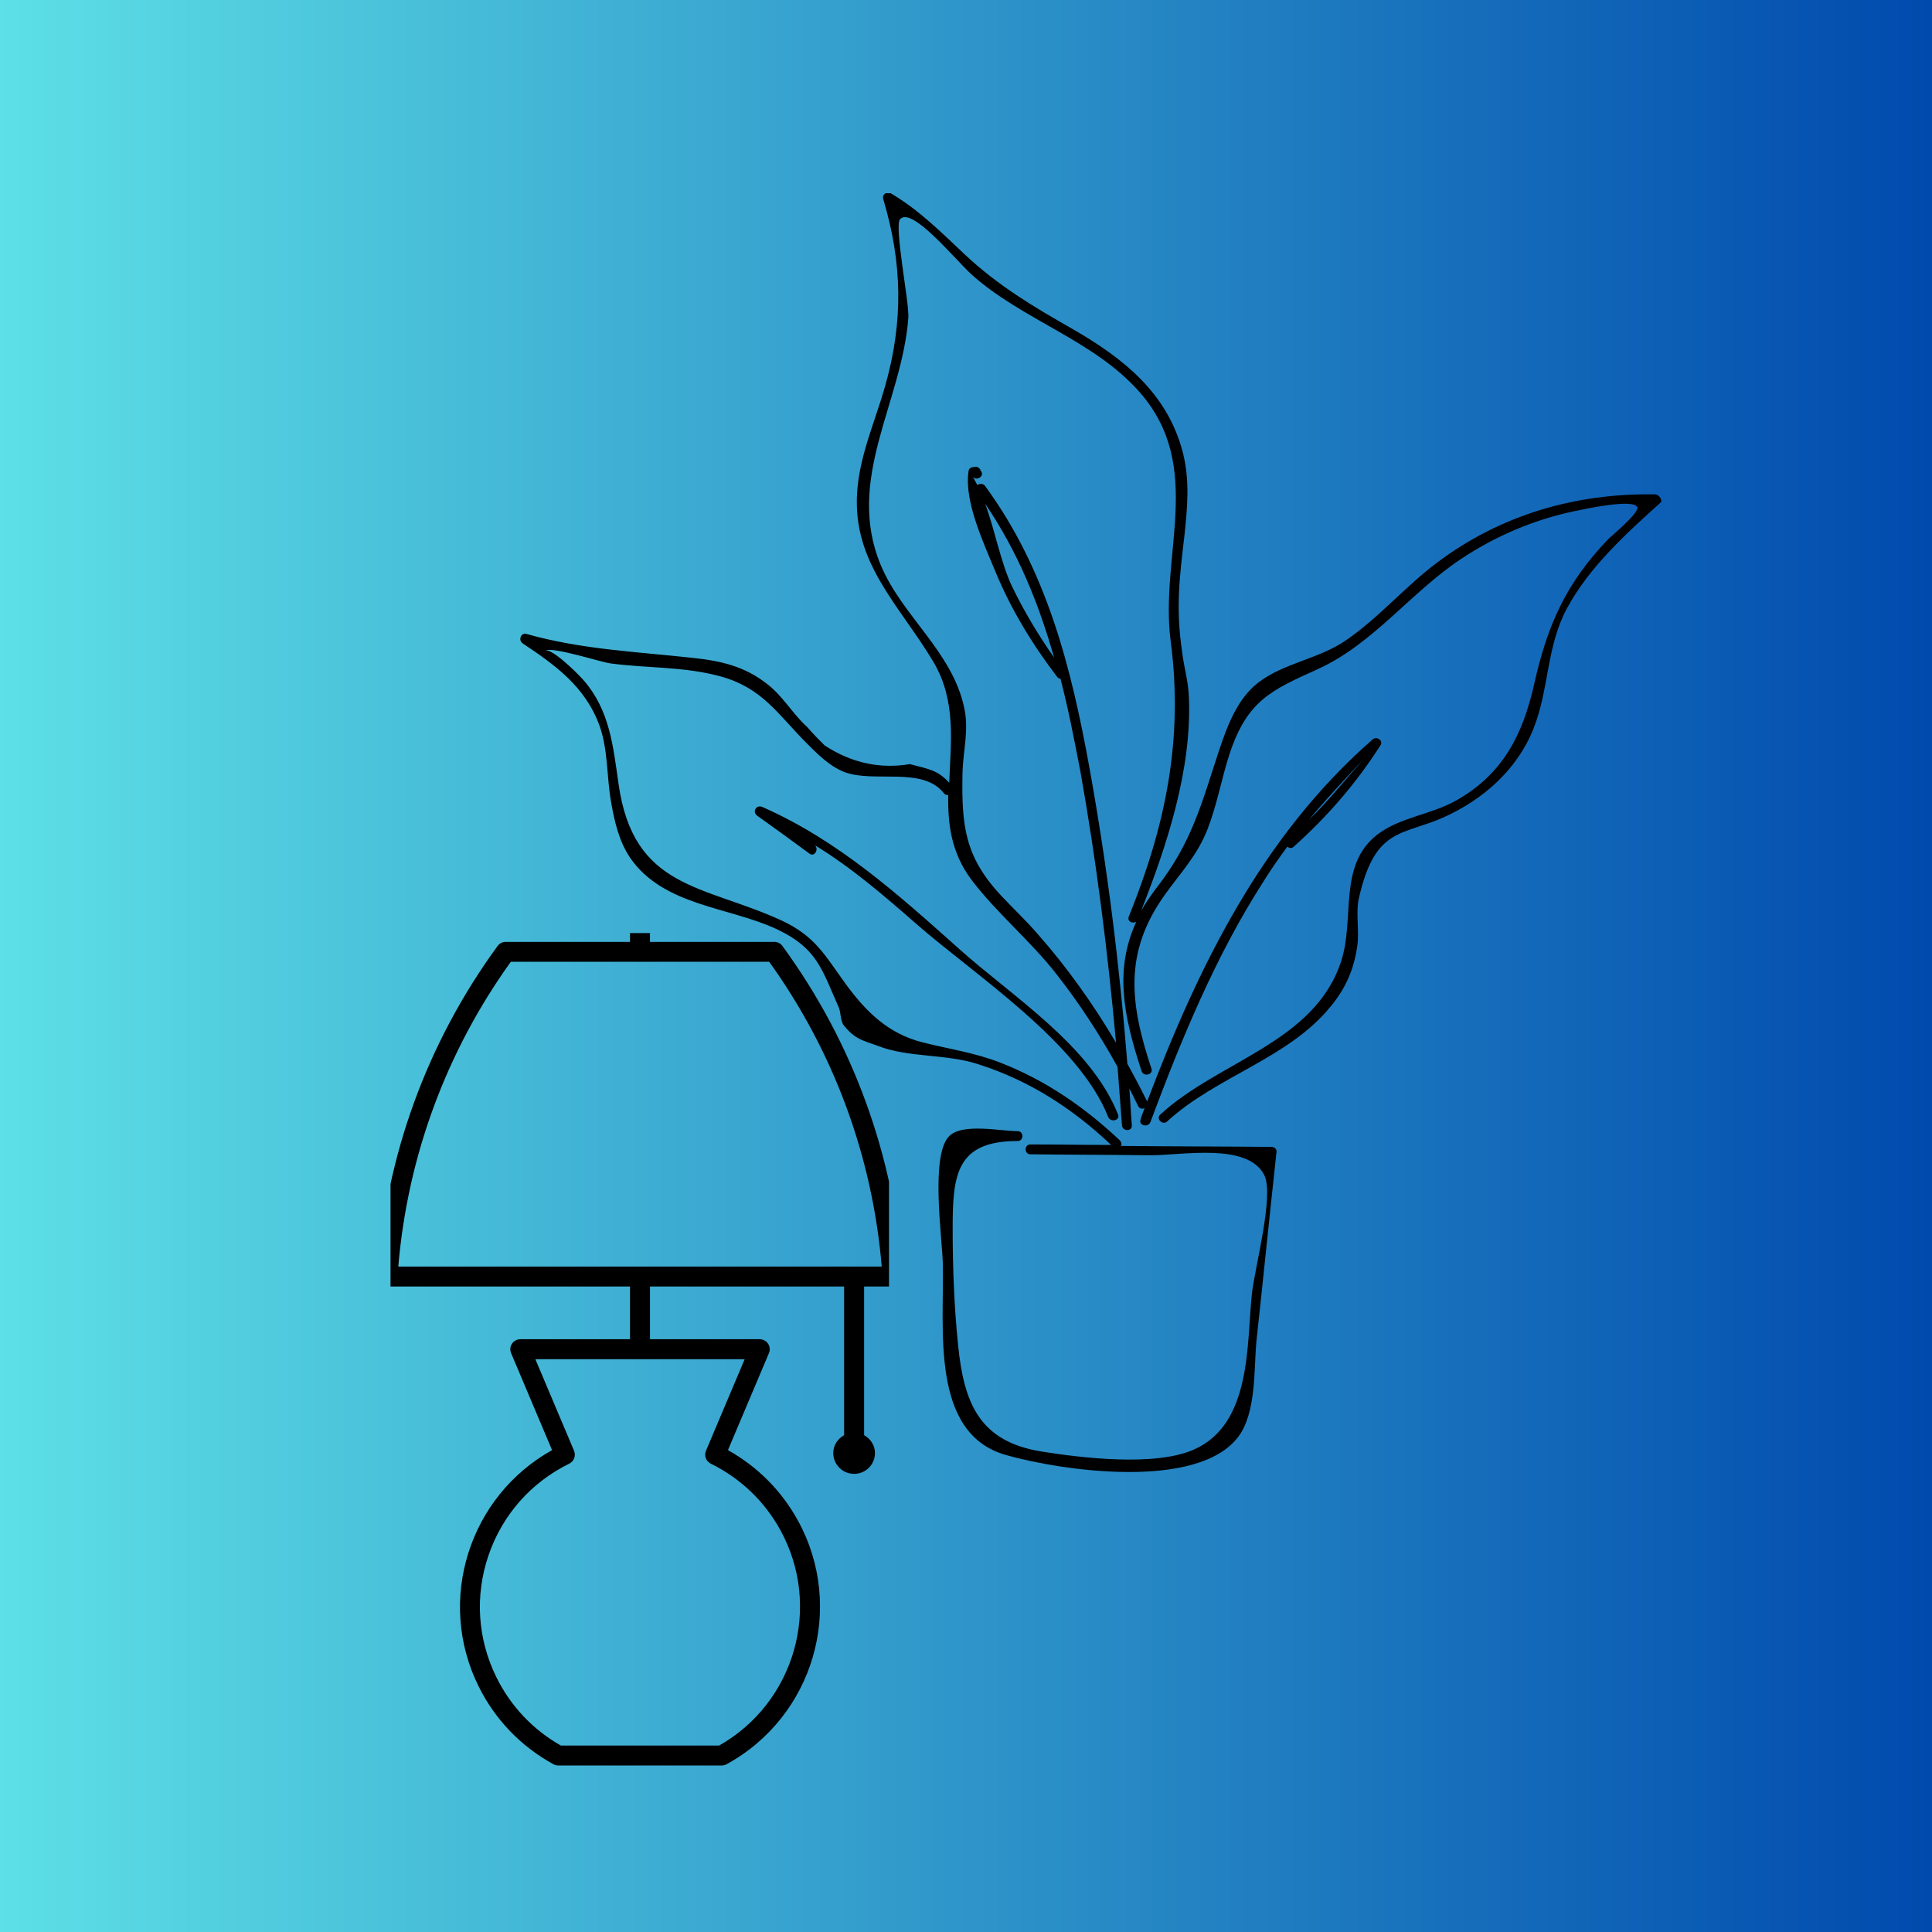 <svg version="1.0" preserveAspectRatio="xMidYMid meet" height="500" viewBox="0 0 375 375" zoomAndPan="magnify" width="500" xmlns:xlink="http://www.w3.org/1999/xlink" xmlns="http://www.w3.org/2000/svg"><defs><linearGradient id="47b30ee353" y2="250" gradientUnits="userSpaceOnUse" x2="500" y1="250" gradientTransform="matrix(0.75, 0, 0, 0.75, 0, 0)" x1="0"><stop offset="0" stop-color="rgb(36.499%, 87.799%, 90.199%)" stop-opacity="1"></stop><stop offset="0.004" stop-color="rgb(36.356%, 87.569%, 90.111%)" stop-opacity="1"></stop><stop offset="0.008" stop-color="rgb(36.214%, 87.34%, 90.024%)" stop-opacity="1"></stop><stop offset="0.012" stop-color="rgb(36.07%, 87.109%, 89.937%)" stop-opacity="1"></stop><stop offset="0.016" stop-color="rgb(35.928%, 86.88%, 89.85%)" stop-opacity="1"></stop><stop offset="0.02" stop-color="rgb(35.786%, 86.65%, 89.761%)" stop-opacity="1"></stop><stop offset="0.023" stop-color="rgb(35.645%, 86.421%, 89.674%)" stop-opacity="1"></stop><stop offset="0.027" stop-color="rgb(35.501%, 86.191%, 89.586%)" stop-opacity="1"></stop><stop offset="0.031" stop-color="rgb(35.359%, 85.962%, 89.499%)" stop-opacity="1"></stop><stop offset="0.035" stop-color="rgb(35.216%, 85.732%, 89.412%)" stop-opacity="1"></stop><stop offset="0.039" stop-color="rgb(35.074%, 85.503%, 89.325%)" stop-opacity="1"></stop><stop offset="0.043" stop-color="rgb(34.93%, 85.272%, 89.236%)" stop-opacity="1"></stop><stop offset="0.047" stop-color="rgb(34.789%, 85.043%, 89.149%)" stop-opacity="1"></stop><stop offset="0.051" stop-color="rgb(34.645%, 84.813%, 89.061%)" stop-opacity="1"></stop><stop offset="0.055" stop-color="rgb(34.503%, 84.584%, 88.974%)" stop-opacity="1"></stop><stop offset="0.059" stop-color="rgb(34.36%, 84.354%, 88.885%)" stop-opacity="1"></stop><stop offset="0.062" stop-color="rgb(34.218%, 84.125%, 88.799%)" stop-opacity="1"></stop><stop offset="0.066" stop-color="rgb(34.074%, 83.894%, 88.712%)" stop-opacity="1"></stop><stop offset="0.07" stop-color="rgb(33.932%, 83.665%, 88.625%)" stop-opacity="1"></stop><stop offset="0.074" stop-color="rgb(33.789%, 83.435%, 88.536%)" stop-opacity="1"></stop><stop offset="0.078" stop-color="rgb(33.647%, 83.206%, 88.449%)" stop-opacity="1"></stop><stop offset="0.082" stop-color="rgb(33.504%, 82.976%, 88.361%)" stop-opacity="1"></stop><stop offset="0.086" stop-color="rgb(33.362%, 82.745%, 88.274%)" stop-opacity="1"></stop><stop offset="0.09" stop-color="rgb(33.22%, 82.515%, 88.187%)" stop-opacity="1"></stop><stop offset="0.094" stop-color="rgb(33.078%, 82.286%, 88.1%)" stop-opacity="1"></stop><stop offset="0.098" stop-color="rgb(32.935%, 82.056%, 88.011%)" stop-opacity="1"></stop><stop offset="0.102" stop-color="rgb(32.793%, 81.827%, 87.924%)" stop-opacity="1"></stop><stop offset="0.105" stop-color="rgb(32.649%, 81.596%, 87.836%)" stop-opacity="1"></stop><stop offset="0.109" stop-color="rgb(32.507%, 81.367%, 87.749%)" stop-opacity="1"></stop><stop offset="0.113" stop-color="rgb(32.364%, 81.137%, 87.662%)" stop-opacity="1"></stop><stop offset="0.117" stop-color="rgb(32.222%, 80.908%, 87.575%)" stop-opacity="1"></stop><stop offset="0.121" stop-color="rgb(32.079%, 80.678%, 87.486%)" stop-opacity="1"></stop><stop offset="0.125" stop-color="rgb(31.937%, 80.449%, 87.399%)" stop-opacity="1"></stop><stop offset="0.129" stop-color="rgb(31.793%, 80.219%, 87.311%)" stop-opacity="1"></stop><stop offset="0.133" stop-color="rgb(31.651%, 79.99%, 87.224%)" stop-opacity="1"></stop><stop offset="0.137" stop-color="rgb(31.508%, 79.759%, 87.137%)" stop-opacity="1"></stop><stop offset="0.141" stop-color="rgb(31.366%, 79.53%, 87.05%)" stop-opacity="1"></stop><stop offset="0.145" stop-color="rgb(31.223%, 79.3%, 86.961%)" stop-opacity="1"></stop><stop offset="0.148" stop-color="rgb(31.081%, 79.071%, 86.874%)" stop-opacity="1"></stop><stop offset="0.152" stop-color="rgb(30.939%, 78.841%, 86.786%)" stop-opacity="1"></stop><stop offset="0.156" stop-color="rgb(30.797%, 78.612%, 86.699%)" stop-opacity="1"></stop><stop offset="0.16" stop-color="rgb(30.653%, 78.381%, 86.612%)" stop-opacity="1"></stop><stop offset="0.164" stop-color="rgb(30.511%, 78.152%, 86.525%)" stop-opacity="1"></stop><stop offset="0.168" stop-color="rgb(30.368%, 77.922%, 86.436%)" stop-opacity="1"></stop><stop offset="0.172" stop-color="rgb(30.226%, 77.693%, 86.349%)" stop-opacity="1"></stop><stop offset="0.176" stop-color="rgb(30.083%, 77.463%, 86.261%)" stop-opacity="1"></stop><stop offset="0.18" stop-color="rgb(29.941%, 77.234%, 86.174%)" stop-opacity="1"></stop><stop offset="0.184" stop-color="rgb(29.797%, 77.003%, 86.086%)" stop-opacity="1"></stop><stop offset="0.188" stop-color="rgb(29.655%, 76.775%, 85.999%)" stop-opacity="1"></stop><stop offset="0.191" stop-color="rgb(29.512%, 76.544%, 85.912%)" stop-opacity="1"></stop><stop offset="0.195" stop-color="rgb(29.37%, 76.315%, 85.825%)" stop-opacity="1"></stop><stop offset="0.199" stop-color="rgb(29.227%, 76.085%, 85.736%)" stop-opacity="1"></stop><stop offset="0.203" stop-color="rgb(29.085%, 75.856%, 85.649%)" stop-opacity="1"></stop><stop offset="0.207" stop-color="rgb(28.941%, 75.626%, 85.561%)" stop-opacity="1"></stop><stop offset="0.211" stop-color="rgb(28.799%, 75.397%, 85.474%)" stop-opacity="1"></stop><stop offset="0.215" stop-color="rgb(28.658%, 75.166%, 85.387%)" stop-opacity="1"></stop><stop offset="0.219" stop-color="rgb(28.516%, 74.937%, 85.3%)" stop-opacity="1"></stop><stop offset="0.223" stop-color="rgb(28.372%, 74.707%, 85.211%)" stop-opacity="1"></stop><stop offset="0.227" stop-color="rgb(28.23%, 74.477%, 85.124%)" stop-opacity="1"></stop><stop offset="0.23" stop-color="rgb(28.087%, 74.246%, 85.036%)" stop-opacity="1"></stop><stop offset="0.234" stop-color="rgb(27.945%, 74.017%, 84.949%)" stop-opacity="1"></stop><stop offset="0.238" stop-color="rgb(27.802%, 73.787%, 84.862%)" stop-opacity="1"></stop><stop offset="0.242" stop-color="rgb(27.66%, 73.558%, 84.775%)" stop-opacity="1"></stop><stop offset="0.246" stop-color="rgb(27.516%, 73.328%, 84.686%)" stop-opacity="1"></stop><stop offset="0.25" stop-color="rgb(27.374%, 73.099%, 84.599%)" stop-opacity="1"></stop><stop offset="0.254" stop-color="rgb(27.231%, 72.868%, 84.511%)" stop-opacity="1"></stop><stop offset="0.258" stop-color="rgb(27.089%, 72.639%, 84.424%)" stop-opacity="1"></stop><stop offset="0.262" stop-color="rgb(26.945%, 72.409%, 84.337%)" stop-opacity="1"></stop><stop offset="0.266" stop-color="rgb(26.804%, 72.18%, 84.25%)" stop-opacity="1"></stop><stop offset="0.27" stop-color="rgb(26.66%, 71.95%, 84.161%)" stop-opacity="1"></stop><stop offset="0.273" stop-color="rgb(26.518%, 71.721%, 84.074%)" stop-opacity="1"></stop><stop offset="0.277" stop-color="rgb(26.375%, 71.49%, 83.986%)" stop-opacity="1"></stop><stop offset="0.281" stop-color="rgb(26.233%, 71.262%, 83.899%)" stop-opacity="1"></stop><stop offset="0.285" stop-color="rgb(26.091%, 71.031%, 83.812%)" stop-opacity="1"></stop><stop offset="0.289" stop-color="rgb(25.949%, 70.802%, 83.725%)" stop-opacity="1"></stop><stop offset="0.293" stop-color="rgb(25.806%, 70.572%, 83.636%)" stop-opacity="1"></stop><stop offset="0.297" stop-color="rgb(25.664%, 70.343%, 83.549%)" stop-opacity="1"></stop><stop offset="0.301" stop-color="rgb(25.52%, 70.113%, 83.461%)" stop-opacity="1"></stop><stop offset="0.305" stop-color="rgb(25.378%, 69.884%, 83.374%)" stop-opacity="1"></stop><stop offset="0.309" stop-color="rgb(25.235%, 69.653%, 83.286%)" stop-opacity="1"></stop><stop offset="0.312" stop-color="rgb(25.093%, 69.424%, 83.199%)" stop-opacity="1"></stop><stop offset="0.316" stop-color="rgb(24.95%, 69.194%, 83.112%)" stop-opacity="1"></stop><stop offset="0.32" stop-color="rgb(24.808%, 68.965%, 83.025%)" stop-opacity="1"></stop><stop offset="0.324" stop-color="rgb(24.664%, 68.735%, 82.936%)" stop-opacity="1"></stop><stop offset="0.328" stop-color="rgb(24.522%, 68.506%, 82.849%)" stop-opacity="1"></stop><stop offset="0.332" stop-color="rgb(24.379%, 68.275%, 82.761%)" stop-opacity="1"></stop><stop offset="0.336" stop-color="rgb(24.237%, 68.047%, 82.674%)" stop-opacity="1"></stop><stop offset="0.34" stop-color="rgb(24.094%, 67.816%, 82.587%)" stop-opacity="1"></stop><stop offset="0.344" stop-color="rgb(23.952%, 67.587%, 82.5%)" stop-opacity="1"></stop><stop offset="0.348" stop-color="rgb(23.81%, 67.357%, 82.411%)" stop-opacity="1"></stop><stop offset="0.352" stop-color="rgb(23.668%, 67.128%, 82.324%)" stop-opacity="1"></stop><stop offset="0.355" stop-color="rgb(23.524%, 66.898%, 82.236%)" stop-opacity="1"></stop><stop offset="0.359" stop-color="rgb(23.383%, 66.669%, 82.149%)" stop-opacity="1"></stop><stop offset="0.363" stop-color="rgb(23.239%, 66.438%, 82.062%)" stop-opacity="1"></stop><stop offset="0.367" stop-color="rgb(23.097%, 66.208%, 81.975%)" stop-opacity="1"></stop><stop offset="0.371" stop-color="rgb(22.954%, 65.977%, 81.886%)" stop-opacity="1"></stop><stop offset="0.375" stop-color="rgb(22.812%, 65.749%, 81.799%)" stop-opacity="1"></stop><stop offset="0.379" stop-color="rgb(22.668%, 65.518%, 81.711%)" stop-opacity="1"></stop><stop offset="0.383" stop-color="rgb(22.527%, 65.289%, 81.624%)" stop-opacity="1"></stop><stop offset="0.387" stop-color="rgb(22.383%, 65.059%, 81.537%)" stop-opacity="1"></stop><stop offset="0.391" stop-color="rgb(22.241%, 64.83%, 81.45%)" stop-opacity="1"></stop><stop offset="0.395" stop-color="rgb(22.098%, 64.6%, 81.361%)" stop-opacity="1"></stop><stop offset="0.398" stop-color="rgb(21.956%, 64.371%, 81.274%)" stop-opacity="1"></stop><stop offset="0.402" stop-color="rgb(21.812%, 64.14%, 81.186%)" stop-opacity="1"></stop><stop offset="0.406" stop-color="rgb(21.671%, 63.911%, 81.099%)" stop-opacity="1"></stop><stop offset="0.41" stop-color="rgb(21.529%, 63.681%, 81.012%)" stop-opacity="1"></stop><stop offset="0.414" stop-color="rgb(21.387%, 63.452%, 80.925%)" stop-opacity="1"></stop><stop offset="0.418" stop-color="rgb(21.243%, 63.222%, 80.836%)" stop-opacity="1"></stop><stop offset="0.422" stop-color="rgb(21.101%, 62.993%, 80.75%)" stop-opacity="1"></stop><stop offset="0.426" stop-color="rgb(20.958%, 62.762%, 80.661%)" stop-opacity="1"></stop><stop offset="0.43" stop-color="rgb(20.816%, 62.534%, 80.574%)" stop-opacity="1"></stop><stop offset="0.434" stop-color="rgb(20.673%, 62.303%, 80.486%)" stop-opacity="1"></stop><stop offset="0.438" stop-color="rgb(20.531%, 62.074%, 80.399%)" stop-opacity="1"></stop><stop offset="0.441" stop-color="rgb(20.387%, 61.844%, 80.312%)" stop-opacity="1"></stop><stop offset="0.445" stop-color="rgb(20.245%, 61.615%, 80.225%)" stop-opacity="1"></stop><stop offset="0.449" stop-color="rgb(20.102%, 61.385%, 80.136%)" stop-opacity="1"></stop><stop offset="0.453" stop-color="rgb(19.96%, 61.156%, 80.049%)" stop-opacity="1"></stop><stop offset="0.457" stop-color="rgb(19.817%, 60.925%, 79.961%)" stop-opacity="1"></stop><stop offset="0.461" stop-color="rgb(19.675%, 60.696%, 79.874%)" stop-opacity="1"></stop><stop offset="0.465" stop-color="rgb(19.531%, 60.466%, 79.787%)" stop-opacity="1"></stop><stop offset="0.469" stop-color="rgb(19.389%, 60.237%, 79.7%)" stop-opacity="1"></stop><stop offset="0.473" stop-color="rgb(19.246%, 60.007%, 79.611%)" stop-opacity="1"></stop><stop offset="0.477" stop-color="rgb(19.104%, 59.778%, 79.524%)" stop-opacity="1"></stop><stop offset="0.48" stop-color="rgb(18.962%, 59.547%, 79.436%)" stop-opacity="1"></stop><stop offset="0.484" stop-color="rgb(18.82%, 59.319%, 79.349%)" stop-opacity="1"></stop><stop offset="0.488" stop-color="rgb(18.677%, 59.088%, 79.262%)" stop-opacity="1"></stop><stop offset="0.492" stop-color="rgb(18.535%, 58.859%, 79.175%)" stop-opacity="1"></stop><stop offset="0.496" stop-color="rgb(18.391%, 58.629%, 79.086%)" stop-opacity="1"></stop><stop offset="0.5" stop-color="rgb(18.25%, 58.4%, 78.999%)" stop-opacity="1"></stop><stop offset="0.504" stop-color="rgb(18.106%, 58.17%, 78.911%)" stop-opacity="1"></stop><stop offset="0.508" stop-color="rgb(17.964%, 57.939%, 78.824%)" stop-opacity="1"></stop><stop offset="0.512" stop-color="rgb(17.821%, 57.709%, 78.737%)" stop-opacity="1"></stop><stop offset="0.516" stop-color="rgb(17.679%, 57.48%, 78.65%)" stop-opacity="1"></stop><stop offset="0.52" stop-color="rgb(17.535%, 57.249%, 78.561%)" stop-opacity="1"></stop><stop offset="0.523" stop-color="rgb(17.393%, 57.021%, 78.474%)" stop-opacity="1"></stop><stop offset="0.527" stop-color="rgb(17.25%, 56.79%, 78.386%)" stop-opacity="1"></stop><stop offset="0.531" stop-color="rgb(17.108%, 56.561%, 78.299%)" stop-opacity="1"></stop><stop offset="0.535" stop-color="rgb(16.965%, 56.331%, 78.212%)" stop-opacity="1"></stop><stop offset="0.539" stop-color="rgb(16.823%, 56.102%, 78.125%)" stop-opacity="1"></stop><stop offset="0.543" stop-color="rgb(16.681%, 55.872%, 78.036%)" stop-opacity="1"></stop><stop offset="0.547" stop-color="rgb(16.539%, 55.643%, 77.95%)" stop-opacity="1"></stop><stop offset="0.551" stop-color="rgb(16.396%, 55.412%, 77.861%)" stop-opacity="1"></stop><stop offset="0.555" stop-color="rgb(16.254%, 55.183%, 77.774%)" stop-opacity="1"></stop><stop offset="0.559" stop-color="rgb(16.11%, 54.953%, 77.686%)" stop-opacity="1"></stop><stop offset="0.562" stop-color="rgb(15.968%, 54.724%, 77.599%)" stop-opacity="1"></stop><stop offset="0.566" stop-color="rgb(15.825%, 54.494%, 77.512%)" stop-opacity="1"></stop><stop offset="0.57" stop-color="rgb(15.683%, 54.265%, 77.425%)" stop-opacity="1"></stop><stop offset="0.574" stop-color="rgb(15.54%, 54.034%, 77.336%)" stop-opacity="1"></stop><stop offset="0.578" stop-color="rgb(15.398%, 53.806%, 77.249%)" stop-opacity="1"></stop><stop offset="0.582" stop-color="rgb(15.254%, 53.575%, 77.161%)" stop-opacity="1"></stop><stop offset="0.586" stop-color="rgb(15.112%, 53.346%, 77.074%)" stop-opacity="1"></stop><stop offset="0.59" stop-color="rgb(14.969%, 53.116%, 76.987%)" stop-opacity="1"></stop><stop offset="0.594" stop-color="rgb(14.827%, 52.887%, 76.9%)" stop-opacity="1"></stop><stop offset="0.598" stop-color="rgb(14.684%, 52.657%, 76.811%)" stop-opacity="1"></stop><stop offset="0.602" stop-color="rgb(14.542%, 52.428%, 76.724%)" stop-opacity="1"></stop><stop offset="0.605" stop-color="rgb(14.4%, 52.197%, 76.636%)" stop-opacity="1"></stop><stop offset="0.609" stop-color="rgb(14.258%, 51.968%, 76.549%)" stop-opacity="1"></stop><stop offset="0.613" stop-color="rgb(14.114%, 51.738%, 76.462%)" stop-opacity="1"></stop><stop offset="0.617" stop-color="rgb(13.972%, 51.509%, 76.375%)" stop-opacity="1"></stop><stop offset="0.621" stop-color="rgb(13.829%, 51.279%, 76.286%)" stop-opacity="1"></stop><stop offset="0.625" stop-color="rgb(13.687%, 51.05%, 76.199%)" stop-opacity="1"></stop><stop offset="0.629" stop-color="rgb(13.544%, 50.819%, 76.111%)" stop-opacity="1"></stop><stop offset="0.633" stop-color="rgb(13.402%, 50.591%, 76.024%)" stop-opacity="1"></stop><stop offset="0.637" stop-color="rgb(13.258%, 50.36%, 75.937%)" stop-opacity="1"></stop><stop offset="0.641" stop-color="rgb(13.116%, 50.131%, 75.85%)" stop-opacity="1"></stop><stop offset="0.645" stop-color="rgb(12.973%, 49.901%, 75.761%)" stop-opacity="1"></stop><stop offset="0.648" stop-color="rgb(12.831%, 49.67%, 75.674%)" stop-opacity="1"></stop><stop offset="0.652" stop-color="rgb(12.688%, 49.44%, 75.586%)" stop-opacity="1"></stop><stop offset="0.656" stop-color="rgb(12.546%, 49.211%, 75.499%)" stop-opacity="1"></stop><stop offset="0.66" stop-color="rgb(12.402%, 48.981%, 75.41%)" stop-opacity="1"></stop><stop offset="0.664" stop-color="rgb(12.26%, 48.752%, 75.323%)" stop-opacity="1"></stop><stop offset="0.668" stop-color="rgb(12.117%, 48.521%, 75.237%)" stop-opacity="1"></stop><stop offset="0.672" stop-color="rgb(11.975%, 48.293%, 75.15%)" stop-opacity="1"></stop><stop offset="0.676" stop-color="rgb(11.833%, 48.062%, 75.061%)" stop-opacity="1"></stop><stop offset="0.68" stop-color="rgb(11.691%, 47.833%, 74.974%)" stop-opacity="1"></stop><stop offset="0.684" stop-color="rgb(11.548%, 47.603%, 74.886%)" stop-opacity="1"></stop><stop offset="0.688" stop-color="rgb(11.406%, 47.374%, 74.799%)" stop-opacity="1"></stop><stop offset="0.691" stop-color="rgb(11.263%, 47.144%, 74.712%)" stop-opacity="1"></stop><stop offset="0.695" stop-color="rgb(11.121%, 46.915%, 74.625%)" stop-opacity="1"></stop><stop offset="0.699" stop-color="rgb(10.977%, 46.684%, 74.536%)" stop-opacity="1"></stop><stop offset="0.703" stop-color="rgb(10.835%, 46.455%, 74.449%)" stop-opacity="1"></stop><stop offset="0.707" stop-color="rgb(10.692%, 46.225%, 74.361%)" stop-opacity="1"></stop><stop offset="0.711" stop-color="rgb(10.55%, 45.996%, 74.274%)" stop-opacity="1"></stop><stop offset="0.715" stop-color="rgb(10.406%, 45.766%, 74.187%)" stop-opacity="1"></stop><stop offset="0.719" stop-color="rgb(10.265%, 45.537%, 74.1%)" stop-opacity="1"></stop><stop offset="0.723" stop-color="rgb(10.121%, 45.306%, 74.011%)" stop-opacity="1"></stop><stop offset="0.727" stop-color="rgb(9.979%, 45.078%, 73.924%)" stop-opacity="1"></stop><stop offset="0.73" stop-color="rgb(9.836%, 44.847%, 73.836%)" stop-opacity="1"></stop><stop offset="0.734" stop-color="rgb(9.694%, 44.618%, 73.749%)" stop-opacity="1"></stop><stop offset="0.738" stop-color="rgb(9.552%, 44.388%, 73.662%)" stop-opacity="1"></stop><stop offset="0.742" stop-color="rgb(9.41%, 44.159%, 73.575%)" stop-opacity="1"></stop><stop offset="0.746" stop-color="rgb(9.267%, 43.929%, 73.486%)" stop-opacity="1"></stop><stop offset="0.75" stop-color="rgb(9.125%, 43.7%, 73.399%)" stop-opacity="1"></stop><stop offset="0.754" stop-color="rgb(8.981%, 43.469%, 73.311%)" stop-opacity="1"></stop><stop offset="0.758" stop-color="rgb(8.839%, 43.24%, 73.224%)" stop-opacity="1"></stop><stop offset="0.762" stop-color="rgb(8.696%, 43.01%, 73.137%)" stop-opacity="1"></stop><stop offset="0.766" stop-color="rgb(8.554%, 42.781%, 73.05%)" stop-opacity="1"></stop><stop offset="0.77" stop-color="rgb(8.411%, 42.551%, 72.961%)" stop-opacity="1"></stop><stop offset="0.773" stop-color="rgb(8.269%, 42.322%, 72.874%)" stop-opacity="1"></stop><stop offset="0.777" stop-color="rgb(8.125%, 42.091%, 72.786%)" stop-opacity="1"></stop><stop offset="0.781" stop-color="rgb(7.983%, 41.862%, 72.699%)" stop-opacity="1"></stop><stop offset="0.785" stop-color="rgb(7.84%, 41.632%, 72.61%)" stop-opacity="1"></stop><stop offset="0.789" stop-color="rgb(7.698%, 41.402%, 72.523%)" stop-opacity="1"></stop><stop offset="0.793" stop-color="rgb(7.555%, 41.171%, 72.437%)" stop-opacity="1"></stop><stop offset="0.797" stop-color="rgb(7.413%, 40.942%, 72.35%)" stop-opacity="1"></stop><stop offset="0.801" stop-color="rgb(7.271%, 40.712%, 72.261%)" stop-opacity="1"></stop><stop offset="0.805" stop-color="rgb(7.129%, 40.483%, 72.174%)" stop-opacity="1"></stop><stop offset="0.809" stop-color="rgb(6.985%, 40.253%, 72.086%)" stop-opacity="1"></stop><stop offset="0.812" stop-color="rgb(6.844%, 40.024%, 71.999%)" stop-opacity="1"></stop><stop offset="0.816" stop-color="rgb(6.7%, 39.793%, 71.912%)" stop-opacity="1"></stop><stop offset="0.82" stop-color="rgb(6.558%, 39.565%, 71.825%)" stop-opacity="1"></stop><stop offset="0.824" stop-color="rgb(6.415%, 39.334%, 71.736%)" stop-opacity="1"></stop><stop offset="0.828" stop-color="rgb(6.273%, 39.105%, 71.649%)" stop-opacity="1"></stop><stop offset="0.832" stop-color="rgb(6.129%, 38.875%, 71.561%)" stop-opacity="1"></stop><stop offset="0.836" stop-color="rgb(5.988%, 38.646%, 71.474%)" stop-opacity="1"></stop><stop offset="0.84" stop-color="rgb(5.844%, 38.416%, 71.387%)" stop-opacity="1"></stop><stop offset="0.844" stop-color="rgb(5.702%, 38.187%, 71.3%)" stop-opacity="1"></stop><stop offset="0.848" stop-color="rgb(5.559%, 37.956%, 71.211%)" stop-opacity="1"></stop><stop offset="0.852" stop-color="rgb(5.417%, 37.727%, 71.124%)" stop-opacity="1"></stop><stop offset="0.855" stop-color="rgb(5.273%, 37.497%, 71.036%)" stop-opacity="1"></stop><stop offset="0.859" stop-color="rgb(5.132%, 37.268%, 70.949%)" stop-opacity="1"></stop><stop offset="0.863" stop-color="rgb(4.988%, 37.038%, 70.862%)" stop-opacity="1"></stop><stop offset="0.867" stop-color="rgb(4.846%, 36.809%, 70.775%)" stop-opacity="1"></stop><stop offset="0.871" stop-color="rgb(4.704%, 36.578%, 70.686%)" stop-opacity="1"></stop><stop offset="0.875" stop-color="rgb(4.562%, 36.349%, 70.599%)" stop-opacity="1"></stop><stop offset="0.879" stop-color="rgb(4.419%, 36.119%, 70.511%)" stop-opacity="1"></stop><stop offset="0.883" stop-color="rgb(4.277%, 35.89%, 70.424%)" stop-opacity="1"></stop><stop offset="0.887" stop-color="rgb(4.134%, 35.66%, 70.337%)" stop-opacity="1"></stop><stop offset="0.891" stop-color="rgb(3.992%, 35.431%, 70.25%)" stop-opacity="1"></stop><stop offset="0.895" stop-color="rgb(3.848%, 35.2%, 70.161%)" stop-opacity="1"></stop><stop offset="0.898" stop-color="rgb(3.706%, 34.972%, 70.074%)" stop-opacity="1"></stop><stop offset="0.902" stop-color="rgb(3.563%, 34.741%, 69.986%)" stop-opacity="1"></stop><stop offset="0.906" stop-color="rgb(3.421%, 34.512%, 69.899%)" stop-opacity="1"></stop><stop offset="0.91" stop-color="rgb(3.278%, 34.282%, 69.81%)" stop-opacity="1"></stop><stop offset="0.914" stop-color="rgb(3.136%, 34.053%, 69.724%)" stop-opacity="1"></stop><stop offset="0.918" stop-color="rgb(2.992%, 33.823%, 69.637%)" stop-opacity="1"></stop><stop offset="0.922" stop-color="rgb(2.85%, 33.594%, 69.55%)" stop-opacity="1"></stop><stop offset="0.926" stop-color="rgb(2.707%, 33.363%, 69.461%)" stop-opacity="1"></stop><stop offset="0.93" stop-color="rgb(2.565%, 33.133%, 69.374%)" stop-opacity="1"></stop><stop offset="0.934" stop-color="rgb(2.423%, 32.903%, 69.286%)" stop-opacity="1"></stop><stop offset="0.938" stop-color="rgb(2.281%, 32.674%, 69.199%)" stop-opacity="1"></stop><stop offset="0.941" stop-color="rgb(2.138%, 32.443%, 69.112%)" stop-opacity="1"></stop><stop offset="0.945" stop-color="rgb(1.996%, 32.214%, 69.025%)" stop-opacity="1"></stop><stop offset="0.949" stop-color="rgb(1.852%, 31.984%, 68.936%)" stop-opacity="1"></stop><stop offset="0.953" stop-color="rgb(1.711%, 31.755%, 68.849%)" stop-opacity="1"></stop><stop offset="0.957" stop-color="rgb(1.567%, 31.525%, 68.761%)" stop-opacity="1"></stop><stop offset="0.961" stop-color="rgb(1.425%, 31.296%, 68.674%)" stop-opacity="1"></stop><stop offset="0.965" stop-color="rgb(1.282%, 31.065%, 68.587%)" stop-opacity="1"></stop><stop offset="0.969" stop-color="rgb(1.14%, 30.836%, 68.5%)" stop-opacity="1"></stop><stop offset="0.973" stop-color="rgb(0.996%, 30.606%, 68.411%)" stop-opacity="1"></stop><stop offset="0.977" stop-color="rgb(0.854%, 30.377%, 68.324%)" stop-opacity="1"></stop><stop offset="0.98" stop-color="rgb(0.711%, 30.147%, 68.236%)" stop-opacity="1"></stop><stop offset="0.984" stop-color="rgb(0.569%, 29.918%, 68.149%)" stop-opacity="1"></stop><stop offset="0.988" stop-color="rgb(0.426%, 29.688%, 68.062%)" stop-opacity="1"></stop><stop offset="0.992" stop-color="rgb(0.284%, 29.459%, 67.975%)" stop-opacity="1"></stop><stop offset="0.996" stop-color="rgb(0.142%, 29.228%, 67.886%)" stop-opacity="1"></stop><stop offset="1" stop-color="rgb(0%, 28.999%, 67.799%)" stop-opacity="1"></stop></linearGradient><clipPath id="048aeddd89"><path clip-rule="nonzero" d="M 100.609 37.5 L 322.609 37.5 L 322.609 285.75 L 100.609 285.75 Z M 100.609 37.5"></path></clipPath><clipPath id="3a11c71471"><path clip-rule="nonzero" d="M 75.801 181.113 L 172.551 181.113 L 172.551 342.68 L 75.801 342.68 Z M 75.801 181.113"></path></clipPath></defs><rect fill-opacity="1" height="450" y="-37.5" fill="#ffffff" width="450" x="-37.5"></rect><rect height="450" y="-37.5" width="450" fill="url(#47b30ee353)" x="-37.5"></rect><g clip-path="url(#048aeddd89)"><path fill-rule="nonzero" fill-opacity="1" d="M 321.332 95.961 C 305.949 95.676 291.336 99.871 278.914 109.219 C 272.703 113.891 267.641 119.898 261.242 124.289 C 255.988 127.91 249.203 128.676 244.234 132.488 C 240.031 135.73 238.121 141.168 236.496 146.031 C 233.152 156.238 231.242 163.676 224.461 172.355 C 223.312 173.879 222.359 175.312 221.5 176.742 C 226.562 163.961 231.34 149.273 230.766 135.445 C 230.672 132.203 229.809 129.629 229.43 126.387 C 228.188 117.898 228.949 112.078 229.906 103.879 C 230.48 98.441 230.957 93.387 229.621 87.949 C 226.656 76.316 218.059 69.543 208.125 63.824 C 200.578 59.531 193.699 55.43 187.297 49.422 C 182.617 45.035 178.508 40.84 172.871 37.5 C 172.109 37.117 171.152 37.785 171.438 38.645 C 175.164 51.137 175.355 62.391 171.82 74.887 C 169.91 81.656 166.855 88.332 166.375 95.484 C 165.422 109.312 174.594 117.422 181.184 128.484 C 185.676 136.113 184.527 144.125 184.242 151.945 C 182.043 149.465 180.227 149.273 176.598 148.32 C 170.867 149.273 165.324 148.129 160.07 144.695 C 158.926 143.551 157.777 142.406 156.727 141.168 C 153.859 138.594 151.949 135.062 148.797 132.68 C 144.5 129.344 140.008 128.293 134.66 127.719 C 123.578 126.48 112.973 126.098 102.176 123.047 C 101.125 122.762 100.555 124.191 101.414 124.859 C 107.719 129.055 113.641 133.254 116.41 140.977 C 118.035 145.652 117.75 150.801 118.609 155.664 C 119.277 159.48 120.137 163.293 122.336 166.535 C 128.832 175.883 141.441 175.977 150.805 180.367 C 158.637 184.086 159.496 188.09 162.84 195.625 C 163.223 196.578 163.129 198.391 163.891 199.152 C 165.992 201.727 167.426 201.918 170.293 202.969 C 176.312 205.352 183.668 204.492 189.973 206.594 C 199.812 209.738 208.219 215.176 215.672 222.234 C 210.418 222.234 205.258 222.137 200.004 222.137 C 198.762 222.137 198.762 224.047 200.004 224.047 C 207.836 224.141 215.672 224.141 223.41 224.234 C 229.523 224.234 242.133 221.758 245.383 228.051 C 247.387 231.961 243.473 246.363 242.992 251.129 C 241.941 260.953 242.992 276.402 231.723 281.363 C 224.176 284.699 209.938 282.984 202.199 281.746 C 190.258 279.836 187.105 272.59 185.961 261.051 C 185.195 253.516 184.91 245.98 184.91 238.445 C 184.91 228.051 185.578 221.469 197.52 221.469 C 198.762 221.469 198.762 219.562 197.52 219.562 C 194.273 219.562 186.82 217.941 184.242 220.516 C 180.516 224.234 182.902 240.355 183 245.312 C 183.285 257.996 180.516 278.215 195.227 282.41 C 205.926 285.465 232.582 289.375 240.414 278.789 C 243.855 274.113 243.375 265.723 243.855 260.477 C 245.191 248.176 246.434 235.871 247.77 223.566 C 247.867 222.996 247.293 222.613 246.816 222.613 C 237.07 222.52 227.328 222.52 217.582 222.426 C 217.773 222.137 217.676 221.758 217.391 221.375 C 210.609 214.984 203.062 209.738 194.273 206.305 C 189.207 204.305 184.242 203.637 178.988 202.301 C 172.301 200.582 168 196.293 163.988 190.762 C 160.168 185.516 158.254 181.699 151.664 178.648 C 136.473 171.688 122.906 172.641 120.043 152.039 C 118.992 144.695 118.324 137.828 113.258 132.012 C 111.637 130.199 106.859 125.621 105.711 126.289 C 107.242 125.434 116.41 128.484 118.512 128.77 C 125.68 129.723 132.652 129.344 139.723 131.25 C 147.844 133.441 150.805 138.402 156.344 144.027 C 158.543 146.223 160.93 148.703 163.891 149.848 C 169.625 152.039 179.082 148.703 183.191 153.949 C 183.383 154.234 183.762 154.328 184.051 154.328 C 183.953 159.957 184.621 165.488 188.539 170.734 C 193.508 177.312 200.195 182.75 205.258 189.332 C 209.652 194.957 213.473 200.871 216.914 207.07 C 217.199 210.883 217.488 214.602 217.773 218.418 C 217.867 219.656 219.781 219.656 219.684 218.418 C 219.492 216.035 219.398 213.648 219.207 211.266 L 220.926 214.699 C 221.211 215.27 221.785 215.27 222.168 215.082 C 221.883 215.844 221.594 216.512 221.402 217.273 C 220.926 218.418 222.836 218.992 223.312 217.75 C 229.332 201.633 235.926 185.609 245.285 171.02 C 246.719 168.73 248.25 166.535 249.871 164.344 C 250.254 164.629 250.73 164.723 251.113 164.344 C 257.707 158.43 263.152 152.137 267.93 144.695 C 268.598 143.742 267.164 142.789 266.398 143.551 C 244.906 162.34 232.582 187.613 222.645 213.84 L 222.645 213.746 C 221.402 211.266 220.16 208.883 218.824 206.496 C 217.297 187.23 214.906 168.062 211.469 149.082 C 207.934 129.531 203.156 110.648 191.215 94.34 C 190.832 93.77 190.07 93.863 189.688 94.148 C 189.398 93.578 189.113 93.004 188.73 92.434 C 189.398 93.484 191.121 92.527 190.449 91.48 C 190.355 91.383 190.258 91.289 190.258 91.098 C 189.973 90.719 189.59 90.527 189.113 90.621 C 188.922 90.621 188.828 90.719 188.637 90.719 C 188.156 90.812 187.965 91.289 187.965 91.672 C 187.203 97.488 190.93 105.402 193.125 110.746 C 196.184 118.184 200.289 124.953 205.164 131.344 C 205.355 131.633 205.641 131.727 205.832 131.727 C 207.359 137.543 208.508 143.551 209.652 149.465 C 212.805 167.012 215.004 184.656 216.625 202.395 C 212.23 194.957 207.168 187.805 201.438 181.32 C 199.145 178.648 196.566 176.266 194.176 173.688 C 187.297 166.25 186.629 160.336 186.82 150.133 C 186.914 145.648 188.156 141.645 187.105 137.164 C 184.719 126.387 175.07 119.52 170.961 109.695 C 163.988 93.004 175.07 78.223 176.312 61.629 C 176.504 58.863 173.543 43.891 174.688 42.555 C 176.98 39.98 185.293 50.281 188.637 53.332 C 198.57 62.199 212.328 66.016 221.211 76.125 C 233.918 90.621 225.035 107.691 227.23 124.477 C 229.715 143.457 226.277 160.148 219.109 177.887 C 218.73 178.84 219.781 179.316 220.543 178.934 C 216.34 188.09 217.965 196.961 221.594 207.926 C 221.977 209.07 223.887 208.594 223.504 207.449 C 219.398 195.051 217.965 185.039 226.086 173.688 C 229.141 169.398 232.391 166.059 234.395 160.91 C 236.211 156.238 237.07 151.277 238.598 146.508 C 242.039 136.02 246.625 134.016 255.699 129.914 C 266.496 125.051 273.758 115.035 283.5 108.551 C 290.188 104.07 297.832 100.824 305.664 99.203 C 307.48 98.824 317.031 96.727 317.797 98.441 C 318.273 99.492 312.734 104.07 312.258 104.547 C 303.945 113.129 300.312 121.426 297.734 132.965 C 295.539 142.695 291.621 150.324 282.641 155.379 C 277.77 158.145 271.652 158.621 267.258 162.055 C 259.617 168.062 263.055 178.363 260.285 186.66 C 255.125 202.395 236.496 205.926 225.227 216.32 C 224.27 217.18 225.703 218.512 226.562 217.656 C 236.117 208.883 250.16 205.449 258.375 195.242 C 261.242 191.715 262.77 188.188 263.438 183.703 C 263.914 180.555 263.055 177.121 263.82 174.07 C 266.973 160.527 272.133 162.246 280.254 158.621 C 287.895 155.188 294.488 149.371 297.641 141.453 C 300.695 133.824 300.125 125.527 304.137 118.09 C 308.531 109.98 315.602 103.594 322.383 97.488 C 322.668 97.105 322.098 96.059 321.332 95.961 Z M 261.719 150.516 C 263.055 149.082 264.105 147.938 264.488 147.559 C 264.012 148.129 262.293 150.039 258.852 154.043 C 257.324 155.758 255.797 157.477 254.074 159.098 C 256.559 156.141 259.141 153.281 261.719 150.516 Z M 196.375 113.703 C 194.176 108.934 193.125 102.926 191.215 97.773 C 197.52 107.023 201.629 117.133 204.59 127.625 C 201.531 123.238 198.762 118.66 196.375 113.703 Z M 177.84 179.316 C 171.629 173.879 165.23 168.348 158.16 164.059 C 159.02 164.82 158.066 166.441 157.109 165.68 C 153.766 163.199 150.328 160.719 146.984 158.336 C 145.934 157.57 146.793 156.141 147.938 156.617 C 162.648 163.102 174.211 173.5 186.055 184.086 C 196.469 193.43 211.66 202.871 217.008 216.32 C 217.488 217.465 215.574 217.941 215.098 216.797 C 209.367 202.301 189.305 189.332 177.84 179.316 Z M 177.84 179.316" fill="#000000"></path></g><g clip-path="url(#3a11c71471)"><path fill-rule="nonzero" fill-opacity="1" d="M 150.297 182.816 L 126.164 182.816 L 126.164 174.363 C 126.164 173.297 125.297 172.43 124.227 172.43 C 123.152 172.43 122.285 173.297 122.285 174.363 L 122.285 182.816 L 98.156 182.816 C 97.535 182.816 96.953 183.109 96.59 183.609 C 82.883 202.352 74.824 224.496 73.285 247.641 C 73.25 248.176 73.438 248.703 73.805 249.094 C 74.172 249.484 74.684 249.707 75.223 249.707 L 122.285 249.707 L 122.285 259.945 L 100.988 259.945 C 100.34 259.945 99.73 260.273 99.371 260.812 C 99.012 261.352 98.949 262.035 99.199 262.633 L 107.156 281.469 C 91.055 290.445 84.633 310.598 92.879 327.285 C 96.07 333.742 101.102 338.984 107.43 342.441 C 107.719 342.598 108.035 342.68 108.363 342.68 L 140.09 342.68 C 140.414 342.68 140.734 342.598 141.02 342.441 C 157.918 333.207 164.133 311.98 154.871 295.129 C 151.695 289.352 147.023 284.66 141.293 281.469 L 149.254 262.633 C 149.504 262.035 149.441 261.352 149.082 260.812 C 148.719 260.273 148.113 259.945 147.465 259.945 L 126.164 259.945 L 126.164 249.707 L 163.844 249.707 L 163.844 278.566 C 162.605 279.258 161.734 280.527 161.734 282.039 C 161.734 284.266 163.551 286.078 165.785 286.078 C 168.016 286.078 169.832 284.266 169.832 282.039 C 169.832 280.527 168.961 279.258 167.723 278.566 L 167.723 249.707 L 173.23 249.707 C 173.766 249.707 174.281 249.484 174.648 249.094 C 175.012 248.703 175.203 248.176 175.168 247.641 C 173.629 224.496 165.57 202.352 151.863 183.609 C 151.5 183.109 150.914 182.816 150.297 182.816 Z M 137.027 281.602 C 136.629 282.547 137.035 283.637 137.957 284.09 C 143.711 286.918 148.383 291.379 151.469 296.988 C 159.621 311.828 154.281 330.48 139.586 338.812 L 108.867 338.812 C 103.441 335.738 99.125 331.172 96.359 325.574 C 92.691 318.152 92.141 309.75 94.812 301.914 C 97.48 294.078 103.051 287.75 110.496 284.09 C 111.414 283.637 111.82 282.547 111.426 281.602 L 103.91 263.816 L 144.543 263.816 Z M 77.312 245.836 C 79.102 224.492 86.625 204.105 99.148 186.684 L 149.305 186.684 C 161.824 204.105 169.348 224.492 171.141 245.836 Z M 77.312 245.836" fill="#000000"></path></g></svg>